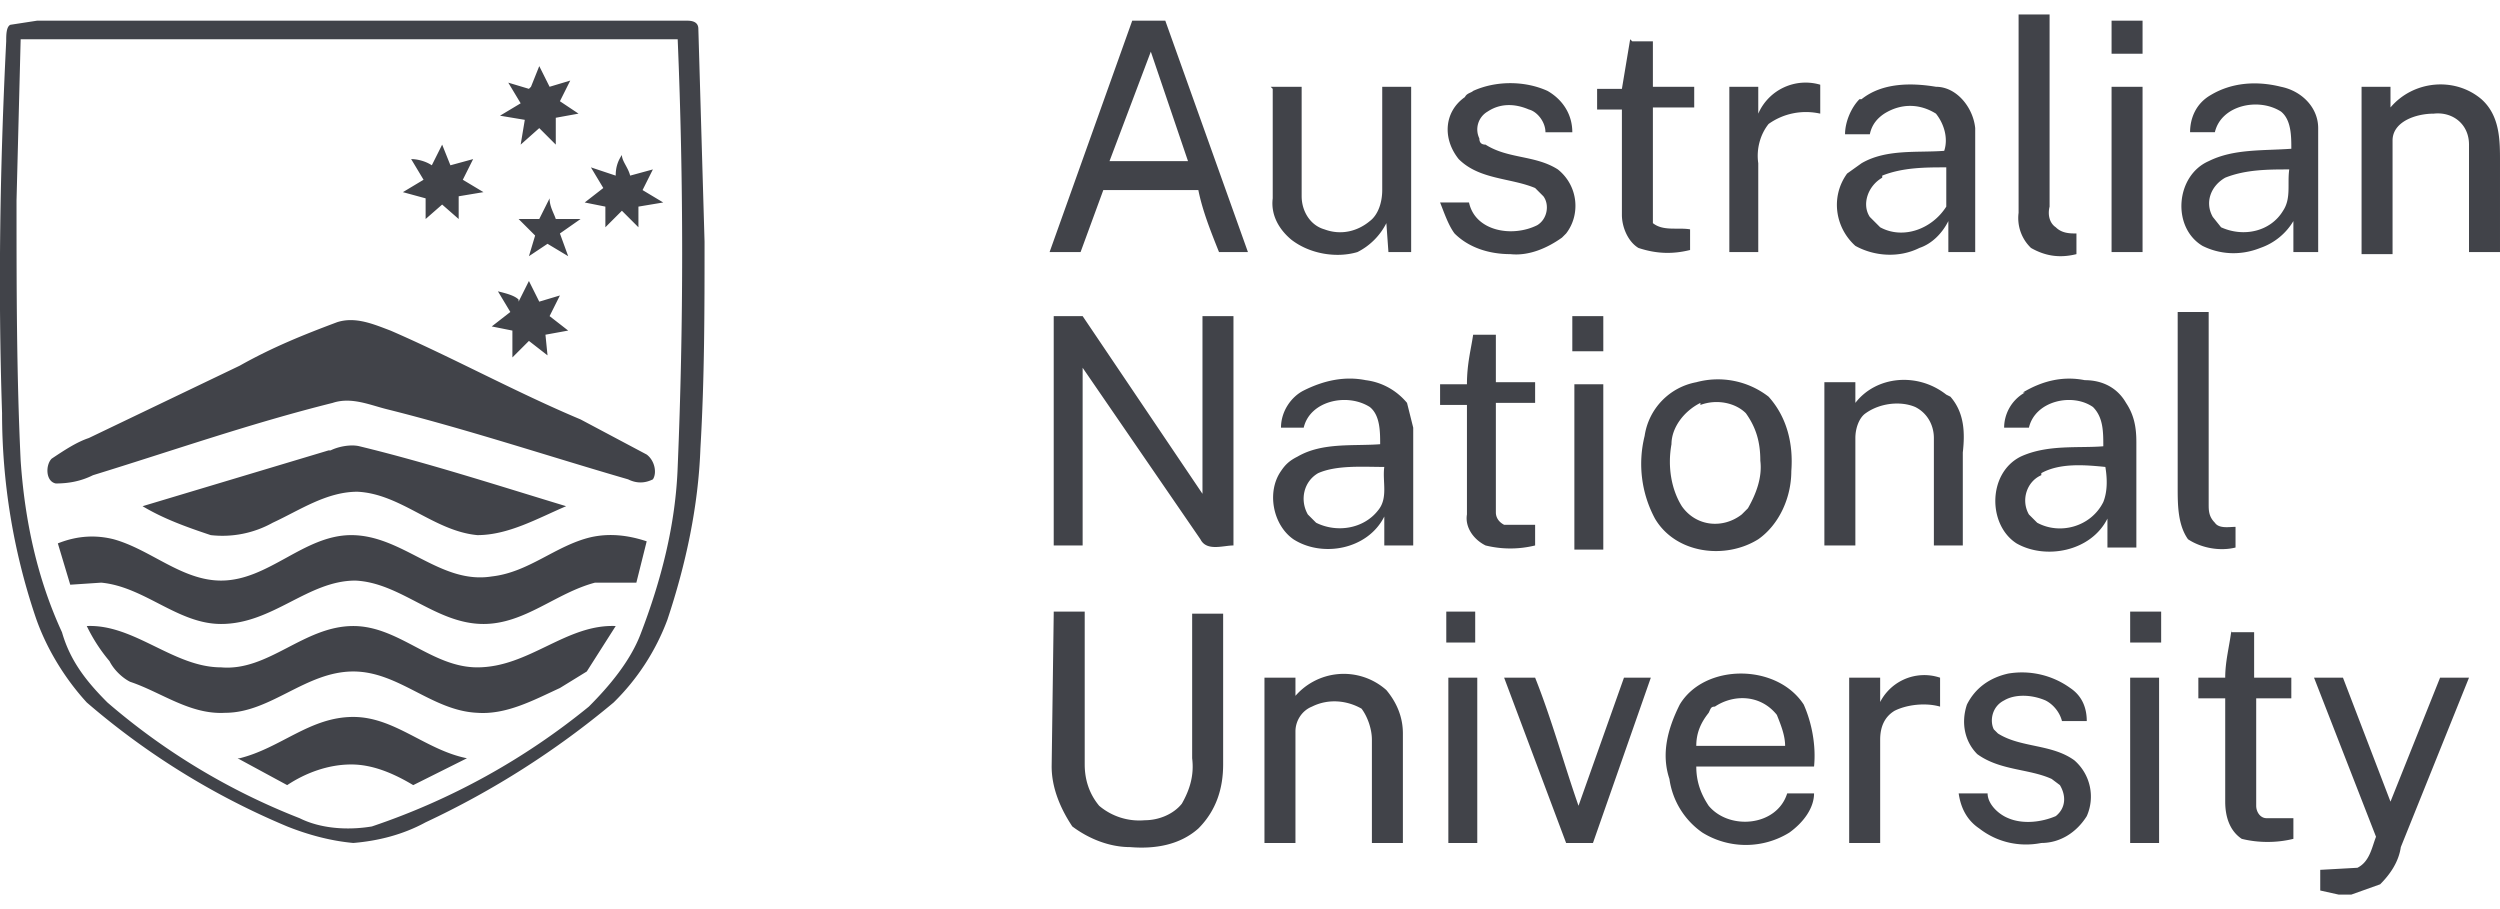<svg xmlns="http://www.w3.org/2000/svg" width="121" height="44" fill="none"><path fill="#414349" d="M97.7.7h1.5V10c-.1.4 0 .8.3 1 .3.3.7.3 1 .3v1c-.8.2-1.5.1-2.2-.3a2 2 0 0 1-.6-1.7V.7Zm-43 .3h1.7l4 11.2H59c-.4-1-.8-2-1-3h-4.6l-1.1 3h-1.5l4-11.2Zm1 1.5-2 5.3h3.8l-1.8-5.3ZM102.2 1h1.5v1.6h-1.5V1ZM79 2h1v2.2H82v1H80v5.6c.5.4 1.2.2 1.8.3v1c-.8.2-1.6.2-2.5-.1-.5-.3-.8-1-.8-1.6V5.3h-1.2v-1h1.2l.4-2.4Zm-7.7 2.4c1.1-.5 2.5-.5 3.6 0 .7.4 1.2 1.1 1.2 2h-1.3c0-.5-.4-1-.8-1.1-.7-.3-1.4-.3-2 .1a1 1 0 0 0-.4 1.3c0 .2.1.3.3.3 1.1.7 2.4.5 3.5 1.2 1 .8 1.1 2.2.4 3.1l-.2.2c-.7.5-1.6.9-2.5.8-1 0-2-.3-2.7-1-.3-.4-.5-1-.7-1.5h1.4c.3 1.4 2.1 1.7 3.3 1.1.5-.3.6-1 .3-1.4l-.4-.4c-1.2-.5-2.7-.4-3.7-1.4-.8-1-.7-2.3.3-3 .1-.2.3-.2.4-.3Zm13.8 1.1a2.5 2.5 0 0 1 3-1.4v1.4c-.9-.2-1.8 0-2.5.5-.4.5-.6 1.2-.5 1.9v4.3h-1.4v-8h1.4v1.3Zm5-.7c1-.8 2.4-.8 3.6-.6 1 0 1.8 1 1.9 2v6h-1.3v-1.5c-.3.6-.8 1.1-1.4 1.3-1 .5-2.2.4-3.1-.1-1-.9-1.2-2.4-.4-3.5l.7-.5c1.2-.7 2.7-.5 4-.6.2-.6 0-1.3-.4-1.8-.8-.5-1.7-.5-2.5 0-.3.2-.6.5-.7 1h-1.2c0-.6.3-1.3.7-1.7Zm1 3.8c-.7.4-1 1.3-.6 1.9l.5.5c1.1.6 2.5.1 3.2-1V8.1c-1 0-2.1 0-3.1.4Zm15.9-4c1-.6 2.2-.7 3.4-.4 1 .2 1.8 1 1.8 2v6H111v-1.5a3 3 0 0 1-1.6 1.3c-1 .4-2 .3-2.8-.1-1.5-.9-1.3-3.4.3-4.1 1.2-.6 2.6-.5 4-.6 0-.6 0-1.4-.5-1.8-1.1-.7-2.9-.3-3.2 1H106c0-.7.3-1.4 1-1.8Zm.7 4c-.7.4-1 1.2-.6 1.9l.4.5c1.1.5 2.4.2 3-.8.4-.6.2-1.3.3-2-1 0-2.1 0-3.1.4Zm6.6-4.4h1.4v1c1.1-1.3 3.1-1.5 4.4-.4.9.8.9 2 .9 3v4.4h-1.5V7c0-1-.8-1.6-1.7-1.5-.9 0-2 .4-2 1.3v5.5h-1.5v-8Zm-52.8 0H63v5.3c0 .7.4 1.4 1.1 1.6.8.3 1.6.1 2.2-.4.4-.3.6-.9.6-1.5v-5h1.4v8h-1.1l-.1-1.4c-.3.6-.8 1.1-1.4 1.4-1 .3-2.3.1-3.2-.6-.6-.5-1-1.2-.9-2V4.3Zm40.7 0h1.5v8h-1.5v-8Zm3.2 10.9h1.5v9.3c0 .3 0 .6.3.9.2.3.7.2 1 .2v1c-.8.2-1.7 0-2.3-.4-.5-.7-.5-1.7-.5-2.5v-8.5Zm-54.4.2h1.4l5.8 8.6v-8.6h1.5v11.1c-.5 0-1.3.3-1.6-.3l-5.7-8.3v8.6H51V15.3Zm25.1 0h1.5V17h-1.5v-1.5Zm-4.8.9h1.1v2.3h1.9v1h-1.9v5.3c0 .3.2.5.4.6h1.5v1a5 5 0 0 1-2.4 0c-.6-.3-1-.9-.9-1.5v-5.3h-1.3v-1H71c0-1 .2-1.7.3-2.4Zm-8.2 2.7c1-.5 2-.7 3-.5.8.1 1.5.5 2 1.1l.3 1.2v5.7H67V25c-.8 1.6-3 2-4.4 1.1-1-.7-1.3-2.3-.6-3.3.2-.3.4-.5.8-.7 1.2-.7 2.7-.5 4-.6 0-.6 0-1.4-.5-1.8-1.1-.7-2.9-.3-3.2 1H62c0-.8.5-1.5 1.1-1.8Zm.7 4c-.7.4-.9 1.3-.5 2l.4.4c1 .5 2.3.3 3-.6.5-.6.2-1.4.3-2.1-1 0-2.3-.1-3.2.3Zm18.3-4.4a4 4 0 0 1 3.5.7c.9 1 1.2 2.3 1.1 3.6 0 1.3-.6 2.6-1.6 3.3-1.6 1-4 .7-5-1a5.6 5.6 0 0 1-.5-4 3.1 3.1 0 0 1 2.5-2.6Zm.2 1c-.8.4-1.4 1.2-1.4 2-.2 1.1 0 2.2.5 3 .7 1 2 1.1 2.9.4l.3-.3c.4-.7.7-1.5.6-2.3 0-.9-.2-1.6-.7-2.3-.5-.5-1.4-.7-2.2-.4Zm7.5 0c1-1.3 3-1.5 4.4-.4l.2.1c.7.8.7 1.8.6 2.7v4.5h-1.4v-5.2c0-.6-.3-1.2-.9-1.5-.7-.3-1.7-.2-2.4.3-.3.2-.5.7-.5 1.2v5.2h-1.5v-7.9h1.5v1Zm8.1-.5c1-.6 2-.8 3-.6.9 0 1.6.4 2 1.1.4.6.5 1.2.5 1.9v5.1H102v-1.4c-.8 1.6-3 2-4.4 1.2-1.4-.9-1.4-3.4.2-4.2 1.3-.6 2.8-.4 4-.5 0-.7 0-1.4-.5-1.9-1-.7-2.8-.3-3.1 1H97c0-.6.3-1.3 1-1.7Zm.9 4c-.7.3-1 1.2-.6 1.9l.4.4c1.1.6 2.6.2 3.2-1 .2-.5.2-1.1.1-1.7-1-.1-2.2-.2-3.1.3Zm-22.6-4.4h1.4v8h-1.4v-8ZM51 29.6h1.5V37c0 .7.2 1.4.7 2a3 3 0 0 0 2.2.7c.7 0 1.4-.3 1.8-.8.4-.7.6-1.4.5-2.2v-7h1.5V37c0 1.1-.3 2.2-1.2 3.1-.9.8-2.1 1-3.3.9-1 0-2-.4-2.8-1-.6-.9-1-1.9-1-2.9l.1-7.4Zm19 0h1.4v1.5H70v-1.5Zm33.1 0h1.5v1.5h-1.5v-1.5Zm4.9 1h1.1v2.2h1.8v1h-1.7V39c0 .3.2.6.5.6h1.3v1c-.8.2-1.7.2-2.5 0-.6-.4-.8-1.1-.8-1.8v-5h-1.3v-1h1.3c0-.8.2-1.5.3-2.3Zm-45.4 3.2a3.1 3.1 0 0 1 4.5-.4c.5.6.8 1.3.8 2.1v5.3h-1.5v-5c0-.5-.2-1.1-.5-1.5-.7-.4-1.6-.5-2.4-.1-.5.2-.8.7-.8 1.2v5.4h-1.5v-8h1.5v1Zm18.7.3c1.2-2 4.7-2 6 0 .4.9.6 2 .5 3h-5.7c0 .7.2 1.3.6 1.9 1 1.2 3.3 1 3.8-.6h1.3c0 .7-.5 1.4-1.2 1.9a4 4 0 0 1-4.2 0 3.8 3.8 0 0 1-1.6-2.6c-.4-1.2-.1-2.4.5-3.6Zm1.4.4c-.4.5-.6 1-.6 1.6h4.3c0-.5-.2-1-.4-1.5-.8-1-2.1-1-3-.4-.2 0-.2.1-.3.3Zm8.2-.3a2.4 2.4 0 0 1 3-1.4v1.4c-.7-.2-1.6-.1-2.2.2-.5.3-.7.8-.7 1.4v5h-1.5v-8H91v1.4Zm4.3-.1c.4-.8 1.1-1.3 2-1.5a4 4 0 0 1 3 .7c.6.4.8 1 .8 1.6h-1.2c-.1-.4-.4-.8-.8-1-.7-.3-1.5-.3-2 0-.6.3-.7 1-.5 1.4l.2.2c1.1.7 2.6.5 3.7 1.3.8.7 1 1.8.6 2.7-.5.8-1.3 1.3-2.2 1.3-1 .2-2.1 0-3-.7-.6-.4-.9-1-1-1.7h1.4c0 .5.5 1 1 1.2.7.3 1.6.2 2.3-.1.5-.4.5-1 .2-1.5l-.4-.3c-1.1-.5-2.5-.4-3.6-1.2-.6-.6-.8-1.5-.5-2.4Zm-25.1-1.3h1.4v8h-1.4v-8Zm2.9 0h1.3c.8 2 1.4 4.2 2.1 6.2l2.2-6.2h1.3l-2.8 8h-1.3l-3-8m30.3 0h1.4v8h-1.4v-8Zm8.8 0h1.5l2.3 6 2.4-6h1.4l-3.3 8.2c-.1.7-.5 1.3-1 1.8l-1.4.5h-.6l-.9-.2v-1l1.8-.1c.6-.3.7-1 .9-1.5l-3-7.7ZM.5 1.2 1.8 1h31.4c.2 0 .6 0 .6.4l.3 10.3c0 3.3 0 6.6-.2 10-.1 2.8-.7 5.6-1.6 8.3a11 11 0 0 1-2.6 4 41.7 41.7 0 0 1-9.1 5.8c-1.1.6-2.3.9-3.5 1-1.1-.1-2.2-.4-3.2-.8A36.3 36.3 0 0 1 4.2 34c-1.1-1.2-2-2.7-2.5-4.2A30.8 30.8 0 0 1 .1 20C-.1 14 0 8 .3 2c0-.3 0-.7.2-.8Zm27.8.7H1L.8 9.7c0 4.2 0 8.4.2 12.6.2 2.9.8 5.7 2 8.3C3.4 32 4.2 33 5.2 34a32.1 32.1 0 0 0 9.3 5.6c1 .5 2.3.6 3.5.4a33.5 33.5 0 0 0 10.5-5.8c1-1 2-2.2 2.5-3.5 1-2.6 1.7-5.3 1.8-8.1a247.8 247.8 0 0 0 0-20.7h-4.6Zm-2.6 2.3.4-1 .5 1 1-.3-.5 1 .9.6-1.1.2V7l-.8-.8-.9.8.2-1.2-1.2-.2 1-.6-.6-1 1 .3ZM20.9 8l.5-1 .4 1 1.1-.3-.5 1 1 .6-1.2.2v1.1l-.8-.7-.8.7v-1l-1.1-.3 1-.6-.6-1c.3 0 .7.1 1 .3Zm9.2-.5c0 .3.3.6.4 1l1.1-.3-.5 1 1 .6-1.2.2V11l-.8-.8-.8.8V10l-1-.2.9-.7-.6-1 1.2.4c0-.4.1-.7.3-1Zm-4 3.1.5-1c0 .4.2.7.3 1h1.2l-1 .7.4 1.1-1-.6-.9.6.3-1-.8-.8h1Zm-1 4 .5-1 .5 1 1-.3-.5 1 .9.7-1.1.2.1 1-.9-.7-.8.8V16l-1-.2.9-.7-.6-1c.4.1.8.2 1 .4Zm-8.8 1c.9-.3 1.8.1 2.6.4 3 1.3 6.1 3 9.2 4.3l3.2 1.7c.4.3.5.9.3 1.2-.4.2-.8.2-1.2 0-3.8-1.1-7.7-2.4-11.7-3.4-.8-.2-1.7-.6-2.6-.3-4 1-7.7 2.3-11.6 3.5-.6.3-1.2.4-1.8.4-.5-.1-.5-.9-.2-1.2.6-.4 1.2-.8 1.8-1l7.3-3.5c1.6-.9 3.1-1.5 4.7-2.1Zm-.3 6.2c.4-.2 1-.3 1.4-.2 3.3.8 6.7 1.9 10 2.9-1.4.6-2.8 1.4-4.3 1.4-2.1-.2-3.7-2-5.8-2.1-1.5 0-2.8.9-4.1 1.5a5 5 0 0 1-3 .6c-1.2-.4-2.3-.8-3.3-1.4l9-2.7ZM2.8 26.3c1-.4 1.9-.4 2.7-.2 1.8.5 3.3 2 5.2 2 2.3 0 4-2.2 6.3-2.2 2.5 0 4.3 2.4 6.8 2 1.8-.2 3.1-1.5 4.8-1.9.9-.2 1.8-.1 2.7.2l-.5 2h-2c-1.9.5-3.4 2-5.4 2-2.3 0-4-2-6.2-2.1-2.3 0-4 2.1-6.5 2.1-2.1 0-3.7-1.8-5.8-2l-1.5.1-.6-2Zm1.4 4c2.3-.1 4.2 2 6.5 2 2.3.2 4-2 6.4-2 2.2 0 3.8 2 6 2 2.5 0 4.3-2.1 6.7-2l-1.4 2.2-1.3.8c-1.3.6-2.6 1.3-4 1.2-2.2-.1-3.8-2-6-2-2.3 0-4 2-6.2 2-1.7.1-3.1-1-4.6-1.5-.4-.2-.8-.6-1-1a8 8 0 0 1-1.1-1.7Zm7.4 6.4c2-.5 3.4-2 5.5-2 2 0 3.5 1.6 5.5 2L20 38c-1-.6-2-1-3-1-1.1 0-2.2.4-3.1 1l-2.4-1.3Z"/></svg>